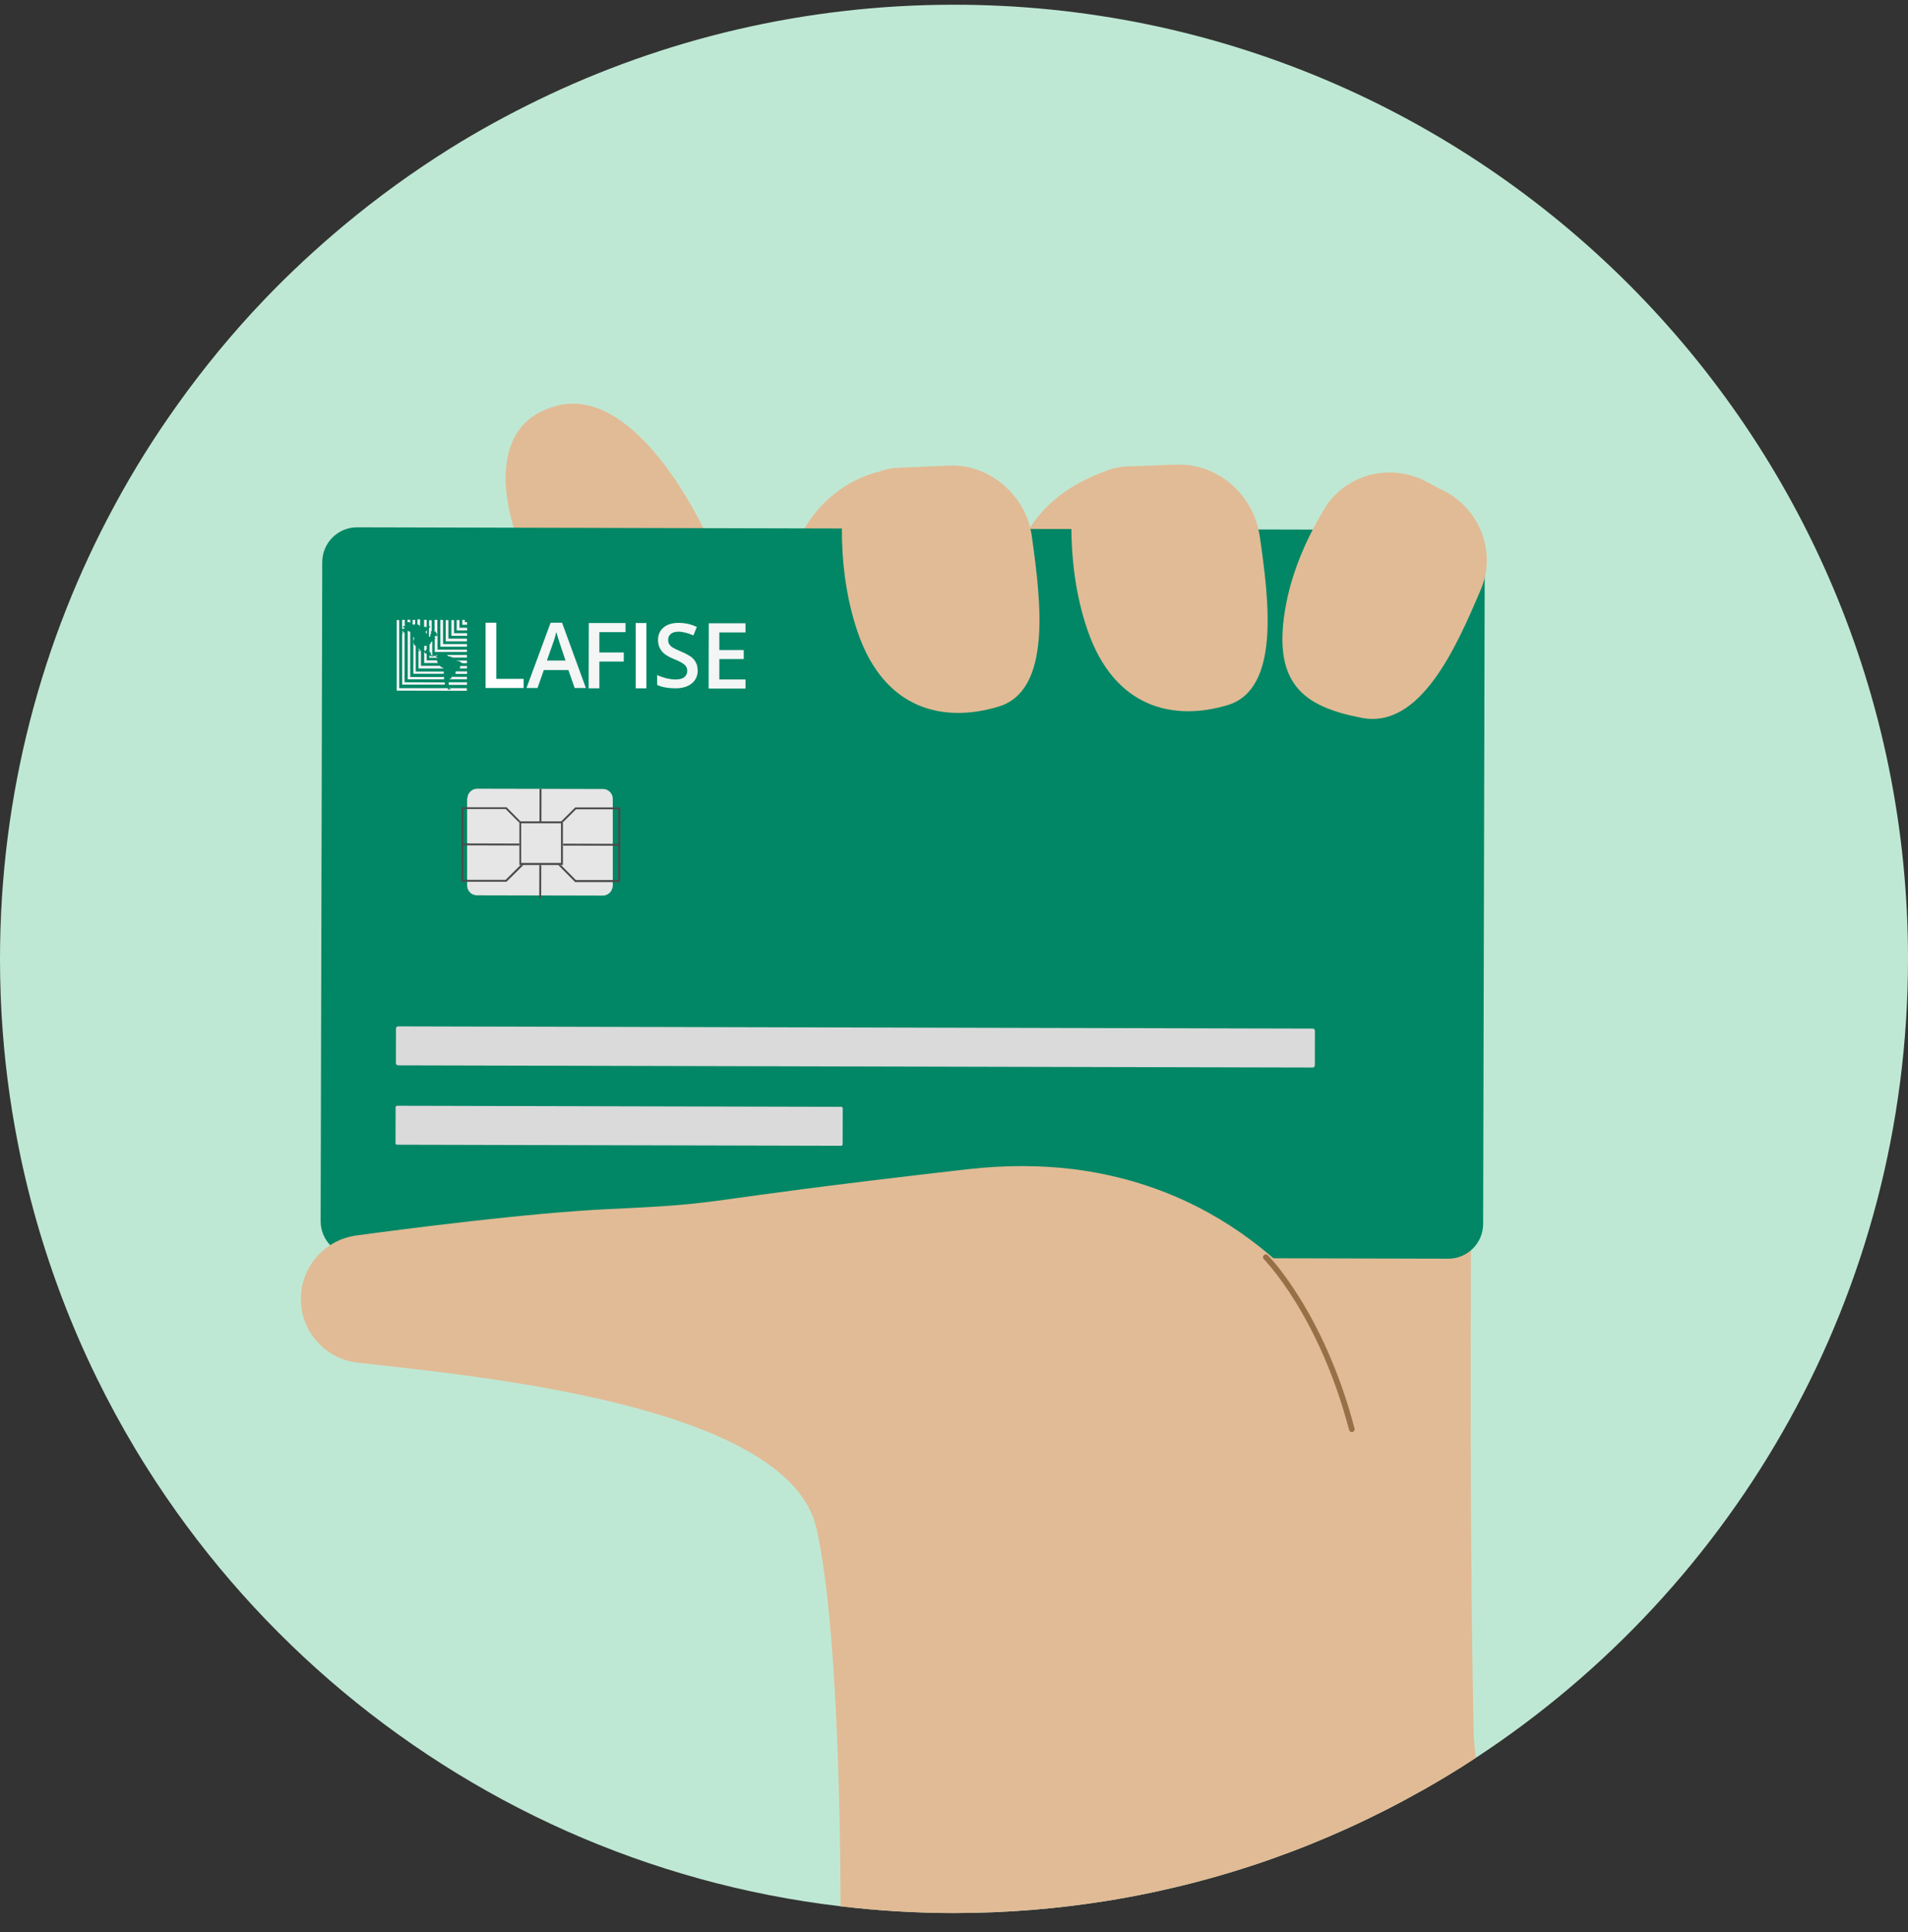 <svg width="80" height="81" viewBox="0 0 80 81" fill="none" xmlns="http://www.w3.org/2000/svg">
<rect x="0" y="0" width="80" height="81" fill="#333333" stroke="none"/>
<g clip-path="url(#clip0_3431_1376)">
<path d="M80 40.195C80 54.209 72.79 66.541 61.881 73.69C61.863 73.702 61.844 73.714 61.82 73.727C61.099 74.201 60.359 74.645 59.607 75.07C55.601 77.332 51.164 78.916 46.456 79.68C44.354 80.019 42.203 80.198 40.003 80.198C38.395 80.198 36.805 80.099 35.245 79.914C31.203 79.44 27.345 78.355 23.764 76.765C16.498 73.529 10.372 68.199 6.163 61.537C3.685 57.617 1.874 53.235 0.875 48.551C0.512 46.832 0.253 45.076 0.117 43.282C0.037 42.259 0 41.23 0 40.195C0 33.298 1.75 26.809 4.826 21.145C5.608 19.697 6.483 18.304 7.439 16.967C8.542 15.42 9.756 13.947 11.069 12.573C12.116 11.476 13.232 10.44 14.396 9.467C15.814 8.283 17.311 7.199 18.889 6.213C20.066 5.479 21.293 4.808 22.55 4.197C27.825 1.634 33.748 0.198 40.003 0.198C62.091 0.198 80 18.107 80 40.195Z" fill="#BFE8D4"/>
<path d="M61.818 73.727C61.097 74.201 60.358 74.645 59.606 75.07C58.416 72.531 57.258 70.023 57.258 70.023L44.39 62.948L44.846 52.508L45 49.014L45.031 48.274L50.398 48.65L59.07 49.26L61.695 49.445C61.695 49.445 61.689 50.554 61.676 52.348C61.658 57.013 61.639 66.325 61.8 72.999C61.806 73.246 61.812 73.492 61.818 73.727Z" fill="#E1BB95"/>
<path d="M46.768 19.629C46.768 19.629 44.173 20.227 43.015 22.421H45.141L46.774 19.629H46.768Z" fill="#E1BB95"/>
<path d="M36.834 19.783C36.834 19.783 34.776 20.171 33.617 22.359H35.743L36.84 19.783H36.834Z" fill="#E1BB95"/>
<path d="M29.587 22.353C29.587 22.353 26.796 16.153 23.381 17.003C19.967 17.854 21.582 22.236 21.582 22.236L29.587 22.347V22.353Z" fill="#E1BB95"/>
<path d="M13.511 23.562L13.444 51.19C13.442 51.997 14.094 52.653 14.901 52.654L60.722 52.766C61.528 52.768 62.184 52.116 62.186 51.309L62.253 23.681C62.255 22.875 61.603 22.219 60.796 22.217L14.976 22.105C14.169 22.103 13.514 22.756 13.511 23.562Z" fill="#018765"/>
<path d="M18.833 28.855C18.833 28.855 18.864 28.873 18.876 28.873C18.895 28.873 18.919 28.892 18.919 28.892H18.907C18.907 28.892 18.882 28.904 18.858 28.904C18.833 28.904 18.808 28.904 18.808 28.904H18.771L18.777 28.873L18.79 28.849H18.765H18.734H18.722H16.738V25.995H16.633V28.953L19.573 28.959V28.849H18.808L18.827 28.867L18.833 28.855Z" fill="url(#paint0_linear_3431_1376)"/>
<path d="M18.815 28.608C18.815 28.608 18.815 28.657 18.809 28.657C18.803 28.657 18.821 28.695 18.821 28.695V28.713H19.579V28.602H18.815V28.608Z" fill="url(#paint1_linear_3431_1376)"/>
<path d="M16.887 26.562C16.887 26.562 16.905 26.543 16.911 26.537C16.911 26.537 16.924 26.519 16.936 26.512C16.948 26.512 16.954 26.494 16.954 26.494C16.954 26.494 16.942 26.494 16.936 26.494C16.924 26.494 16.917 26.494 16.917 26.494C16.917 26.494 16.917 26.488 16.911 26.482H16.893H16.887C16.887 26.482 16.887 26.463 16.899 26.457C16.911 26.451 16.899 26.439 16.893 26.439C16.887 26.439 16.868 26.451 16.874 26.439V26.556H16.881C16.881 26.556 16.893 26.556 16.893 26.549L16.887 26.562Z" fill="url(#paint2_linear_3431_1376)"/>
<path d="M16.891 26.359H16.91H16.928C16.928 26.359 16.928 26.346 16.953 26.359V26.34C16.953 26.34 16.971 26.322 16.971 26.316L16.959 26.303H16.934L16.91 26.309H16.897C16.897 26.309 16.897 26.291 16.897 26.285L16.916 26.266V26.248L16.922 26.236H16.934C16.934 26.236 16.934 26.236 16.934 26.229C16.934 26.217 16.947 26.229 16.947 26.229L16.959 26.242V26.254H16.977V26.205V26.174H16.965C16.965 26.174 16.965 26.162 16.965 26.155C16.965 26.155 16.965 26.155 16.971 26.149V25.983H16.86V26.39C16.86 26.39 16.86 26.39 16.86 26.384C16.873 26.377 16.879 26.359 16.885 26.359H16.891Z" fill="url(#paint3_linear_3431_1376)"/>
<path d="M18.66 28.712L18.648 28.682C18.648 28.682 18.66 28.657 18.648 28.645C18.641 28.639 18.648 28.608 18.648 28.608L16.965 28.602V26.519C16.959 26.519 16.941 26.525 16.928 26.531C16.916 26.531 16.904 26.555 16.891 26.562C16.891 26.562 16.883 26.568 16.866 26.58C16.866 26.58 16.866 26.58 16.86 26.58V28.7H18.654L18.66 28.712Z" fill="url(#paint4_linear_3431_1376)"/>
<path d="M18.624 28.485L18.612 28.46C18.612 28.454 18.612 28.423 18.624 28.417C18.624 28.417 18.624 28.392 18.624 28.38H17.201V26.494C17.201 26.494 17.163 26.47 17.157 26.47C17.151 26.47 17.133 26.457 17.12 26.451C17.114 26.451 17.108 26.451 17.096 26.451V28.479H18.624V28.485Z" fill="url(#paint5_linear_3431_1376)"/>
<path d="M17.106 26.088C17.106 26.088 17.113 26.082 17.125 26.076C17.131 26.076 17.137 26.082 17.137 26.082C17.137 26.082 17.149 26.076 17.156 26.076L17.162 26.082H17.168C17.174 26.082 17.174 26.082 17.18 26.088C17.18 26.088 17.18 26.1 17.18 26.107C17.18 26.107 17.186 26.113 17.193 26.119C17.193 26.119 17.195 26.119 17.199 26.119V25.977H17.088V26.088C17.088 26.088 17.106 26.082 17.1 26.082L17.106 26.088Z" fill="url(#paint6_linear_3431_1376)"/>
<path d="M19.578 28.373H18.912C18.918 28.38 18.931 28.386 18.937 28.398C18.937 28.41 18.937 28.417 18.931 28.429C18.918 28.441 18.881 28.454 18.869 28.454C18.857 28.454 18.851 28.472 18.851 28.478H19.578V28.373Z" fill="url(#paint7_linear_3431_1376)"/>
<path d="M17.353 26.186H17.366V26.192C17.366 26.192 17.372 26.192 17.378 26.192V26.186C17.378 26.186 17.378 26.186 17.378 26.18C17.378 26.174 17.378 26.174 17.378 26.168C17.378 26.168 17.378 26.168 17.378 26.161C17.378 26.161 17.39 26.168 17.396 26.161C17.396 26.161 17.396 26.161 17.403 26.161C17.409 26.161 17.403 26.161 17.409 26.161V25.989H17.298V26.174C17.298 26.174 17.304 26.18 17.31 26.18C17.31 26.18 17.316 26.18 17.329 26.186H17.353Z" fill="url(#paint8_linear_3431_1376)"/>
<path d="M19.578 28.146H19.122C19.122 28.146 19.104 28.152 19.104 28.158C19.104 28.165 19.098 28.189 19.098 28.195V28.226C19.098 28.226 19.098 28.245 19.098 28.251H19.584V28.146H19.578Z" fill="url(#paint9_linear_3431_1376)"/>
<path d="M17.41 26.211C17.41 26.211 17.422 26.211 17.429 26.211V26.192C17.429 26.192 17.427 26.194 17.422 26.198H17.416C17.416 26.198 17.404 26.205 17.416 26.205L17.41 26.211Z" fill="url(#paint10_linear_3431_1376)"/>
<path d="M18.606 28.257V28.238C18.606 28.22 18.606 28.208 18.606 28.189C18.606 28.183 18.606 28.165 18.606 28.152H17.429V27.086C17.429 27.08 17.416 27.068 17.416 27.068H17.404C17.404 27.068 17.386 27.049 17.379 27.043C17.379 27.043 17.367 27.024 17.361 27.018C17.361 27.012 17.361 26.994 17.361 26.994C17.361 26.994 17.349 26.981 17.349 26.975C17.349 26.975 17.336 26.957 17.336 26.951V26.932C17.336 26.932 17.336 26.907 17.336 26.901C17.336 26.895 17.336 26.883 17.336 26.877C17.336 26.87 17.342 26.821 17.355 26.809C17.361 26.803 17.367 26.79 17.367 26.79V26.772C17.367 26.772 17.373 26.747 17.367 26.747C17.367 26.747 17.342 26.716 17.342 26.71C17.336 26.71 17.33 26.679 17.33 26.667V28.245H18.612L18.606 28.257Z" fill="url(#paint11_linear_3431_1376)"/>
<path d="M17.552 27.216L17.595 27.296V27.32L17.546 27.277V28.023H18.594C18.594 28.005 18.563 27.998 18.55 27.986C18.538 27.98 18.501 27.968 18.489 27.961C18.477 27.949 18.452 27.924 18.446 27.912H17.651V27.29L17.626 27.277H17.608V27.259V27.24C17.608 27.24 17.595 27.228 17.589 27.222L17.564 27.197C17.564 27.197 17.552 27.191 17.552 27.179C17.552 27.179 17.552 27.166 17.546 27.16V27.209V27.216H17.552Z" fill="url(#paint12_linear_3431_1376)"/>
<path d="M17.571 26.205L17.583 26.217H17.589H17.595V26.223C17.595 26.223 17.597 26.223 17.602 26.223C17.602 26.223 17.608 26.229 17.614 26.229C17.614 26.229 17.62 26.229 17.614 26.235C17.614 26.235 17.614 26.235 17.608 26.235C17.608 26.235 17.606 26.238 17.602 26.242C17.602 26.242 17.595 26.242 17.589 26.242V26.248C17.589 26.248 17.589 26.254 17.595 26.26C17.595 26.26 17.608 26.26 17.614 26.26V25.964H17.503V26.18C17.503 26.18 17.521 26.18 17.528 26.186L17.571 26.205Z" fill="url(#paint13_linear_3431_1376)"/>
<path d="M19.579 27.918H19.295C19.295 27.918 19.295 27.967 19.289 27.986C19.289 27.998 19.283 28.01 19.27 28.023H19.579V27.918Z" fill="url(#paint14_linear_3431_1376)"/>
<path d="M19.578 27.801V27.69H19.128L19.171 27.708H19.227C19.227 27.708 19.257 27.727 19.27 27.727C19.282 27.727 19.294 27.752 19.3 27.758C19.307 27.764 19.337 27.764 19.344 27.77C19.35 27.77 19.368 27.795 19.368 27.795C19.368 27.795 19.368 27.795 19.368 27.801H19.578Z" fill="url(#paint15_linear_3431_1376)"/>
<path d="M17.884 27.795H18.364C18.364 27.795 18.352 27.782 18.346 27.776C18.34 27.764 18.334 27.745 18.328 27.739C18.328 27.733 18.328 27.702 18.328 27.702V27.684H17.89V27.4H17.878H17.828C17.828 27.4 17.816 27.351 17.804 27.345C17.797 27.345 17.785 27.339 17.785 27.332V27.684V27.795H17.896H17.884Z" fill="url(#paint16_linear_3431_1376)"/>
<path d="M17.872 26.562H17.891C17.891 26.562 17.891 26.562 17.897 26.562V26.42C17.885 26.427 17.878 26.439 17.872 26.451C17.872 26.451 17.872 26.457 17.866 26.457C17.866 26.464 17.854 26.47 17.848 26.476C17.848 26.482 17.848 26.488 17.848 26.494C17.848 26.494 17.848 26.507 17.848 26.513C17.848 26.519 17.848 26.519 17.854 26.519C17.86 26.519 17.854 26.519 17.86 26.519H17.866V26.538C17.866 26.538 17.866 26.55 17.866 26.556C17.86 26.556 17.854 26.556 17.866 26.556L17.872 26.562Z" fill="url(#paint17_linear_3431_1376)"/>
<path d="M17.786 26.273H17.793C17.793 26.273 17.805 26.273 17.817 26.285H17.823C17.83 26.285 17.836 26.285 17.842 26.285C17.848 26.285 17.848 26.279 17.86 26.273C17.86 26.273 17.867 26.26 17.879 26.26C17.879 26.26 17.879 26.273 17.873 26.279C17.873 26.279 17.879 26.285 17.879 26.291C17.879 26.297 17.867 26.303 17.873 26.309C17.879 26.309 17.885 26.303 17.885 26.297C17.885 26.297 17.891 26.285 17.891 26.279V25.983H17.78V26.273C17.78 26.273 17.78 26.273 17.786 26.273Z" fill="url(#paint18_linear_3431_1376)"/>
<path d="M17.81 27.277L17.822 27.302L17.853 27.271C17.853 27.271 17.865 27.246 17.871 27.234C17.871 27.228 17.878 27.215 17.89 27.215V27.067H17.878C17.878 27.067 17.865 27.067 17.865 27.073C17.865 27.073 17.865 27.073 17.859 27.08H17.853H17.841L17.816 27.073H17.81C17.81 27.073 17.81 27.073 17.785 27.092V27.252L17.797 27.265H17.81V27.277Z" fill="url(#paint19_linear_3431_1376)"/>
<path d="M18.727 27.474H18.758L18.795 27.499L18.826 27.523H18.863H18.882L18.931 27.542C18.931 27.542 18.968 27.56 18.974 27.567H19.578V27.456H18.727C18.727 27.456 18.734 27.456 18.74 27.456C18.765 27.468 18.734 27.474 18.734 27.474H18.727Z" fill="url(#paint20_linear_3431_1376)"/>
<path d="M18.351 27.567C18.351 27.567 18.296 27.536 18.296 27.53C18.296 27.53 18.277 27.53 18.271 27.517C18.271 27.511 18.24 27.493 18.24 27.493C18.228 27.493 18.179 27.499 18.179 27.499L18.166 27.517C18.166 27.517 18.142 27.517 18.129 27.517C18.123 27.517 18.105 27.505 18.105 27.505H18.074L18.055 27.499H18.025L18.006 27.487V27.462H18V27.573H18.351V27.567Z" fill="url(#paint21_linear_3431_1376)"/>
<path d="M18.536 27.468L18.555 27.462H18.518C18.518 27.462 18.524 27.468 18.536 27.468Z" fill="url(#paint22_linear_3431_1376)"/>
<path d="M18.26 27.462H18.273L18.291 27.48H18.31C18.31 27.48 18.34 27.468 18.365 27.456H18.248L18.26 27.468V27.462Z" fill="url(#paint23_linear_3431_1376)"/>
<path d="M18.039 27.344C18.039 27.344 18.051 27.344 18.063 27.344C18.069 27.344 18.063 27.357 18.063 27.357V27.381C18.063 27.381 18.063 27.394 18.063 27.4C18.063 27.406 18.063 27.437 18.063 27.437C18.063 27.437 18.069 27.437 18.076 27.449C18.076 27.455 18.088 27.461 18.1 27.468C18.119 27.474 18.125 27.48 18.125 27.48H18.162L18.186 27.468H18.211H18.125V26.876C18.125 26.876 18.113 26.882 18.106 26.888C18.106 26.888 18.106 26.895 18.1 26.901C18.1 26.901 18.094 26.901 18.088 26.907C18.088 26.907 18.082 26.907 18.076 26.907C18.069 26.907 18.069 26.907 18.069 26.913C18.069 26.919 18.069 26.925 18.069 26.925C18.069 26.925 18.069 26.938 18.069 26.944C18.069 26.95 18.069 26.95 18.069 26.95C18.069 26.95 18.063 26.968 18.057 26.975H18.045L18.026 26.999C18.026 26.999 18.014 27.012 18.008 27.018V27.338H18.014L18.039 27.351V27.344Z" fill="url(#paint24_linear_3431_1376)"/>
<path d="M18.008 26.685C18.008 26.685 18.014 26.685 18.02 26.685C18.026 26.685 18.033 26.673 18.039 26.667C18.039 26.667 18.057 26.654 18.051 26.642C18.051 26.642 18.049 26.638 18.045 26.63L18.033 26.611C18.033 26.611 18.033 26.611 18.033 26.605C18.033 26.605 18.039 26.599 18.045 26.593C18.045 26.593 18.047 26.593 18.051 26.593C18.051 26.593 18.051 26.593 18.057 26.586C18.057 26.586 18.059 26.586 18.064 26.586C18.064 26.586 18.064 26.58 18.07 26.574C18.07 26.568 18.082 26.556 18.076 26.549C18.076 26.549 18.076 26.543 18.07 26.537C18.07 26.537 18.07 26.537 18.07 26.531C18.07 26.525 18.064 26.531 18.064 26.531L18.07 26.525C18.07 26.525 18.07 26.519 18.07 26.512C18.07 26.512 18.07 26.512 18.07 26.506C18.07 26.506 18.07 26.506 18.07 26.5C18.07 26.5 18.064 26.494 18.07 26.482C18.07 26.482 18.076 26.469 18.082 26.463C18.082 26.463 18.082 26.461 18.082 26.457C18.082 26.457 18.088 26.445 18.094 26.451C18.094 26.451 18.096 26.451 18.101 26.451V26.001H17.99V26.297C17.99 26.297 17.996 26.285 17.996 26.278C17.996 26.272 17.996 26.266 17.996 26.26C17.996 26.254 17.996 26.254 18.002 26.254C18.002 26.254 18.002 26.254 18.008 26.254C18.008 26.254 18.008 26.254 18.008 26.247C18.008 26.247 18.008 26.235 18.014 26.241C18.014 26.241 18.014 26.241 18.02 26.241H18.026C18.026 26.241 18.039 26.241 18.039 26.247C18.039 26.254 18.039 26.254 18.033 26.26C18.033 26.26 18.033 26.266 18.026 26.272C18.026 26.272 18.02 26.272 18.02 26.278L18.026 26.285C18.026 26.285 18.026 26.303 18.02 26.303C18.02 26.303 18.02 26.315 18.014 26.321H17.996C17.99 26.321 17.99 26.321 17.983 26.321V26.691C17.983 26.691 17.983 26.697 17.983 26.703L18.008 26.685Z" fill="url(#paint25_linear_3431_1376)"/>
<path d="M19.577 27.345V27.234H18.345V26.643C18.345 26.643 18.338 26.649 18.332 26.649C18.332 26.649 18.314 26.667 18.295 26.667C18.277 26.667 18.252 26.667 18.252 26.667C18.252 26.667 18.24 26.667 18.227 26.673V26.741C18.227 26.741 18.24 26.747 18.24 26.753C18.24 26.76 18.24 26.76 18.252 26.766L18.271 26.76H18.277C18.277 26.76 18.277 26.76 18.265 26.772C18.258 26.772 18.252 26.784 18.246 26.784C18.24 26.784 18.227 26.784 18.227 26.784V27.333H19.571L19.577 27.345Z" fill="url(#paint26_linear_3431_1376)"/>
<path d="M18.26 26.47H18.272C18.272 26.47 18.272 26.47 18.272 26.482V26.507C18.272 26.507 18.272 26.507 18.278 26.507C18.284 26.507 18.29 26.513 18.29 26.519C18.297 26.519 18.297 26.525 18.297 26.531C18.297 26.538 18.297 26.538 18.29 26.55C18.29 26.556 18.303 26.562 18.309 26.562C18.309 26.562 18.334 26.562 18.334 26.568C18.334 26.568 18.334 26.575 18.334 26.581V25.983H18.223V26.507C18.223 26.507 18.229 26.482 18.235 26.482L18.253 26.464L18.26 26.47Z" fill="white"/>
<path d="M18.302 26.642C18.302 26.642 18.302 26.63 18.302 26.624C18.302 26.624 18.308 26.624 18.32 26.624C18.32 26.624 18.333 26.624 18.339 26.617V26.581C18.339 26.581 18.339 26.593 18.326 26.599C18.314 26.605 18.308 26.605 18.302 26.611V26.624C18.302 26.624 18.302 26.624 18.296 26.63C18.29 26.636 18.296 26.642 18.296 26.642H18.302Z" fill="url(#paint27_linear_3431_1376)"/>
<path d="M18.574 27V25.989H18.463V27.11H19.578V27H18.574Z" fill="white"/>
<path d="M19.578 26.883V26.772H18.801V25.995H18.69V26.889H19.578V26.883Z" fill="url(#paint28_linear_3431_1376)"/>
<path d="M19.585 26.654V26.544H19.037V25.995H18.926V26.654H19.585Z" fill="url(#paint29_linear_3431_1376)"/>
<path d="M19.586 26.427V26.316H19.265V25.995H19.148V26.427H19.586Z" fill="url(#paint30_linear_3431_1376)"/>
<path d="M19.584 26.192V26.081H19.492V25.989H19.381V26.192H19.584Z" fill="url(#paint31_linear_3431_1376)"/>
<path d="M20.36 28.842V26.106H20.81V28.46H21.956V28.842H20.36Z" fill="white"/>
<path d="M24.097 28.848L23.832 28.09H22.802L22.537 28.842H22.075L23.086 26.106H23.567L24.565 28.842H24.097V28.848ZM23.715 27.702L23.468 26.963C23.45 26.913 23.425 26.833 23.394 26.728C23.363 26.624 23.339 26.544 23.326 26.494C23.289 26.648 23.246 26.815 23.178 26.987L22.932 27.69H23.715V27.702Z" fill="#F4F5F5"/>
<path d="M25.124 28.855H24.681L24.687 26.119H26.227V26.501H25.131V27.351H26.154V27.733H25.131V28.849L25.124 28.855Z" fill="#F4F5F5"/>
<path d="M26.653 28.855V26.119H27.103V28.855H26.653Z" fill="white"/>
<path d="M29.254 28.103C29.254 28.337 29.167 28.522 28.995 28.658C28.822 28.793 28.588 28.861 28.286 28.855C27.984 28.849 27.744 28.805 27.553 28.713V28.3C27.676 28.356 27.805 28.399 27.941 28.436C28.077 28.466 28.206 28.485 28.317 28.485C28.489 28.485 28.613 28.454 28.693 28.386C28.773 28.319 28.816 28.232 28.816 28.121C28.816 28.023 28.779 27.936 28.705 27.869C28.631 27.801 28.477 27.715 28.243 27.622C28.003 27.524 27.83 27.413 27.738 27.283C27.639 27.154 27.59 27.006 27.59 26.827C27.59 26.605 27.67 26.433 27.824 26.303C27.984 26.174 28.188 26.112 28.459 26.112C28.73 26.112 28.964 26.168 29.217 26.279L29.075 26.636C28.841 26.538 28.631 26.482 28.446 26.482C28.305 26.482 28.2 26.513 28.126 26.575C28.052 26.636 28.015 26.716 28.015 26.821C28.015 26.889 28.027 26.951 28.058 27C28.089 27.049 28.132 27.098 28.2 27.142C28.268 27.185 28.385 27.24 28.557 27.314C28.748 27.394 28.89 27.474 28.983 27.542C29.069 27.61 29.143 27.696 29.18 27.782C29.223 27.85 29.247 27.955 29.247 28.078L29.254 28.103Z" fill="#F4F5F5"/>
<path d="M31.252 28.867H29.711L29.717 26.13H31.258V26.512H30.161V27.252H31.184V27.628H30.161V28.485H31.258V28.86L31.252 28.867Z" fill="#F4F5F5"/>
<path d="M19.598 33.471C19.598 33.249 19.783 33.064 20.005 33.064L25.287 33.076C25.508 33.076 25.693 33.261 25.693 33.483V37.138C25.681 37.359 25.502 37.544 25.274 37.544L19.993 37.532C19.771 37.532 19.586 37.347 19.586 37.125V33.471H19.598Z" fill="#E6E6E6"/>
<path fill-rule="evenodd" clip-rule="evenodd" d="M22.61 37.643L22.623 33.07H22.703L22.691 37.643H22.61Z" fill="#4A4A4A"/>
<path fill-rule="evenodd" clip-rule="evenodd" d="M25.993 35.455L19.393 35.437V35.356L25.993 35.375V35.455Z" fill="#4A4A4A"/>
<path fill-rule="evenodd" clip-rule="evenodd" d="M24.12 33.847H26.006L25.999 36.977H24.113L23.078 35.93V34.882L24.12 33.847ZM24.151 33.927L23.158 34.919V35.899L24.144 36.891H25.919L25.925 33.927H24.151Z" fill="#4A4A4A"/>
<path fill-rule="evenodd" clip-rule="evenodd" d="M21.243 33.841H19.357L19.351 36.965H21.236L22.278 35.936V34.889L21.243 33.847V33.841ZM21.206 33.921L22.198 34.913V35.893L21.199 36.885H19.424L19.431 33.915H21.206V33.921Z" fill="#4A4A4A"/>
<path d="M21.778 34.432H23.609V36.263H21.778V34.432Z" fill="#E6E6E6"/>
<path fill-rule="evenodd" clip-rule="evenodd" d="M23.522 34.512H21.852V36.176H23.522V34.512ZM21.778 34.432V36.263H23.602V34.432H21.778Z" fill="#4A4A4A"/>
<path d="M55.04 43.12L16.695 43.027C16.644 43.026 16.602 43.068 16.602 43.119L16.599 44.567C16.599 44.618 16.64 44.66 16.691 44.66L55.036 44.753C55.087 44.754 55.129 44.712 55.129 44.661L55.132 43.213C55.133 43.162 55.091 43.12 55.04 43.12Z" fill="#DADADB"/>
<path d="M35.274 46.4L16.649 46.355C16.616 46.355 16.588 46.382 16.588 46.416L16.584 47.926C16.584 47.96 16.611 47.988 16.645 47.988L35.27 48.033C35.304 48.033 35.331 48.006 35.331 47.972L35.335 46.462C35.335 46.428 35.308 46.4 35.274 46.4Z" fill="#DADADB"/>
<path d="M61.881 73.689C61.881 73.689 61.844 73.714 61.819 73.726C61.098 74.201 60.359 74.644 59.607 75.07C55.601 77.331 51.164 78.915 46.456 79.679C44.354 80.018 42.203 80.197 40.003 80.197C38.395 80.197 36.804 80.098 35.245 79.913C35.233 76.179 35.11 67.957 34.234 64.075C33.064 58.855 19.795 57.672 14.994 57.123C14.316 57.049 13.718 56.723 13.299 56.242C12.868 55.767 12.615 55.139 12.615 54.455C12.615 53.16 13.54 52.051 14.803 51.817C14.846 51.805 14.896 51.798 14.945 51.792C17.034 51.509 22.198 50.843 25.483 50.689C31.017 50.43 28.189 50.43 40.545 49.019C42.16 48.834 43.645 48.846 45.001 49.013C48.563 49.457 51.25 50.942 53.198 52.581C56.168 55.077 57.413 57.924 57.413 57.924C59.921 61.148 61.178 67.766 61.801 72.999C61.832 73.233 61.856 73.461 61.881 73.689Z" fill="#E1BB95"/>
<path d="M60.396 20.504C61.98 21.219 62.763 23.056 62.109 24.664C62.097 24.689 62.091 24.713 62.078 24.738C61.043 27.179 59.539 30.562 57.099 30.094C54.658 29.625 53.278 28.676 53.931 25.293C54.233 23.74 54.911 22.341 55.558 21.287C56.292 20.085 57.962 19.37 59.638 20.104L60.39 20.504H60.396Z" fill="#E1BB95"/>
<path d="M49.382 19.481C50.916 19.425 52.414 20.578 52.765 22.205C52.79 22.309 52.808 22.421 52.827 22.531C53.209 25.188 53.677 28.891 51.477 29.557C49.277 30.223 46.744 29.748 45.598 26.414C45.068 24.879 44.926 23.326 44.92 22.088C44.92 20.683 45.918 19.604 47.237 19.555L49.388 19.475L49.382 19.481Z" fill="#E1BB95"/>
<path d="M39.817 19.518C41.364 19.456 42.874 20.603 43.219 22.236C43.244 22.341 43.262 22.451 43.275 22.569C43.645 25.231 44.1 28.941 41.876 29.619C39.651 30.297 37.099 29.835 35.959 26.494C35.436 24.96 35.294 23.401 35.3 22.162C35.3 20.751 36.317 19.666 37.648 19.61L39.817 19.518Z" fill="#E1BB95"/>
<path d="M53.075 52.705C53.075 52.705 55.392 55.022 56.681 59.916" stroke="#987048" stroke-width="0.237" stroke-linecap="round" stroke-linejoin="round"/>
</g>
<defs>
<linearGradient id="paint0_linear_3431_1376" x1="16.469" y1="27.889" x2="35.067" y2="23.466" gradientUnits="userSpaceOnUse">
<stop offset="0.02" stop-color="#F4F5F5"/>
<stop offset="0.27" stop-color="#F0F1F1"/>
<stop offset="0.46" stop-color="#E6E6E6"/>
<stop offset="0.64" stop-color="#D6D5D5"/>
<stop offset="0.81" stop-color="#C1C0C0"/>
<stop offset="0.97" stop-color="#A7A7A7"/>
<stop offset="1" stop-color="#A2A2A2"/>
</linearGradient>
<linearGradient id="paint1_linear_3431_1376" x1="16.799" y1="29.264" x2="35.391" y2="24.842" gradientUnits="userSpaceOnUse">
<stop offset="0.02" stop-color="#F4F5F5"/>
<stop offset="0.27" stop-color="#F0F1F1"/>
<stop offset="0.46" stop-color="#E6E6E6"/>
<stop offset="0.64" stop-color="#D6D5D5"/>
<stop offset="0.81" stop-color="#C1C0C0"/>
<stop offset="0.97" stop-color="#A7A7A7"/>
<stop offset="1" stop-color="#A2A2A2"/>
</linearGradient>
<linearGradient id="paint2_linear_3431_1376" x1="16.189" y1="26.705" x2="34.781" y2="22.282" gradientUnits="userSpaceOnUse">
<stop offset="0.02" stop-color="#F4F5F5"/>
<stop offset="0.27" stop-color="#F0F1F1"/>
<stop offset="0.46" stop-color="#E6E6E6"/>
<stop offset="0.64" stop-color="#D6D5D5"/>
<stop offset="0.81" stop-color="#C1C0C0"/>
<stop offset="0.97" stop-color="#A7A7A7"/>
<stop offset="1" stop-color="#A2A2A2"/>
</linearGradient>
<linearGradient id="paint3_linear_3431_1376" x1="16.114" y1="26.397" x2="34.706" y2="21.974" gradientUnits="userSpaceOnUse">
<stop offset="0.02" stop-color="#F4F5F5"/>
<stop offset="0.27" stop-color="#F0F1F1"/>
<stop offset="0.46" stop-color="#E6E6E6"/>
<stop offset="0.64" stop-color="#D6D5D5"/>
<stop offset="0.81" stop-color="#C1C0C0"/>
<stop offset="0.97" stop-color="#A7A7A7"/>
<stop offset="1" stop-color="#A2A2A2"/>
</linearGradient>
<linearGradient id="paint4_linear_3431_1376" x1="16.486" y1="27.963" x2="35.078" y2="23.54" gradientUnits="userSpaceOnUse">
<stop offset="0.02" stop-color="#F4F5F5"/>
<stop offset="0.27" stop-color="#F0F1F1"/>
<stop offset="0.46" stop-color="#E6E6E6"/>
<stop offset="0.64" stop-color="#D6D5D5"/>
<stop offset="0.81" stop-color="#C1C0C0"/>
<stop offset="0.97" stop-color="#A7A7A7"/>
<stop offset="1" stop-color="#A2A2A2"/>
</linearGradient>
<linearGradient id="paint5_linear_3431_1376" x1="16.457" y1="27.834" x2="35.049" y2="23.411" gradientUnits="userSpaceOnUse">
<stop offset="0.02" stop-color="#F4F5F5"/>
<stop offset="0.27" stop-color="#F0F1F1"/>
<stop offset="0.46" stop-color="#E6E6E6"/>
<stop offset="0.64" stop-color="#D6D5D5"/>
<stop offset="0.81" stop-color="#C1C0C0"/>
<stop offset="0.97" stop-color="#A7A7A7"/>
<stop offset="1" stop-color="#A2A2A2"/>
</linearGradient>
<linearGradient id="paint6_linear_3431_1376" x1="16.102" y1="26.335" x2="34.694" y2="21.913" gradientUnits="userSpaceOnUse">
<stop offset="0.02" stop-color="#F4F5F5"/>
<stop offset="0.27" stop-color="#F0F1F1"/>
<stop offset="0.46" stop-color="#E6E6E6"/>
<stop offset="0.64" stop-color="#D6D5D5"/>
<stop offset="0.81" stop-color="#C1C0C0"/>
<stop offset="0.97" stop-color="#A7A7A7"/>
<stop offset="1" stop-color="#A2A2A2"/>
</linearGradient>
<linearGradient id="paint7_linear_3431_1376" x1="16.748" y1="29.054" x2="35.34" y2="24.631" gradientUnits="userSpaceOnUse">
<stop offset="0.02" stop-color="#F4F5F5"/>
<stop offset="0.27" stop-color="#F0F1F1"/>
<stop offset="0.46" stop-color="#E6E6E6"/>
<stop offset="0.64" stop-color="#D6D5D5"/>
<stop offset="0.81" stop-color="#C1C0C0"/>
<stop offset="0.97" stop-color="#A7A7A7"/>
<stop offset="1" stop-color="#A2A2A2"/>
</linearGradient>
<linearGradient id="paint8_linear_3431_1376" x1="16.12" y1="26.421" x2="34.712" y2="21.992" gradientUnits="userSpaceOnUse">
<stop offset="0.02" stop-color="#F4F5F5"/>
<stop offset="0.27" stop-color="#F0F1F1"/>
<stop offset="0.46" stop-color="#E6E6E6"/>
<stop offset="0.64" stop-color="#D6D5D5"/>
<stop offset="0.81" stop-color="#C1C0C0"/>
<stop offset="0.97" stop-color="#A7A7A7"/>
<stop offset="1" stop-color="#A2A2A2"/>
</linearGradient>
<linearGradient id="paint9_linear_3431_1376" x1="16.7" y1="28.863" x2="35.298" y2="24.441" gradientUnits="userSpaceOnUse">
<stop offset="0.02" stop-color="#F4F5F5"/>
<stop offset="0.27" stop-color="#F0F1F1"/>
<stop offset="0.46" stop-color="#E6E6E6"/>
<stop offset="0.64" stop-color="#D6D5D5"/>
<stop offset="0.81" stop-color="#C1C0C0"/>
<stop offset="0.97" stop-color="#A7A7A7"/>
<stop offset="1" stop-color="#A2A2A2"/>
</linearGradient>
<linearGradient id="paint10_linear_3431_1376" x1="16.152" y1="26.539" x2="34.726" y2="22.116" gradientUnits="userSpaceOnUse">
<stop offset="0.02" stop-color="#F4F5F5"/>
<stop offset="0.27" stop-color="#F0F1F1"/>
<stop offset="0.46" stop-color="#E6E6E6"/>
<stop offset="0.64" stop-color="#D6D5D5"/>
<stop offset="0.81" stop-color="#C1C0C0"/>
<stop offset="0.97" stop-color="#A7A7A7"/>
<stop offset="1" stop-color="#A2A2A2"/>
</linearGradient>
<linearGradient id="paint11_linear_3431_1376" x1="16.463" y1="27.852" x2="35.055" y2="23.43" gradientUnits="userSpaceOnUse">
<stop offset="0.02" stop-color="#F4F5F5"/>
<stop offset="0.27" stop-color="#F0F1F1"/>
<stop offset="0.46" stop-color="#E6E6E6"/>
<stop offset="0.64" stop-color="#D6D5D5"/>
<stop offset="0.81" stop-color="#C1C0C0"/>
<stop offset="0.97" stop-color="#A7A7A7"/>
<stop offset="1" stop-color="#A2A2A2"/>
</linearGradient>
<linearGradient id="paint12_linear_3431_1376" x1="16.5" y1="28" x2="35.092" y2="23.578" gradientUnits="userSpaceOnUse">
<stop offset="0.02" stop-color="#F4F5F5"/>
<stop offset="0.27" stop-color="#F0F1F1"/>
<stop offset="0.46" stop-color="#E6E6E6"/>
<stop offset="0.64" stop-color="#D6D5D5"/>
<stop offset="0.81" stop-color="#C1C0C0"/>
<stop offset="0.97" stop-color="#A7A7A7"/>
<stop offset="1" stop-color="#A2A2A2"/>
</linearGradient>
<linearGradient id="paint13_linear_3431_1376" x1="16.146" y1="26.514" x2="34.738" y2="22.091" gradientUnits="userSpaceOnUse">
<stop offset="0.02" stop-color="#F4F5F5"/>
<stop offset="0.27" stop-color="#F0F1F1"/>
<stop offset="0.46" stop-color="#E6E6E6"/>
<stop offset="0.64" stop-color="#D6D5D5"/>
<stop offset="0.81" stop-color="#C1C0C0"/>
<stop offset="0.97" stop-color="#A7A7A7"/>
<stop offset="1" stop-color="#A2A2A2"/>
</linearGradient>
<linearGradient id="paint14_linear_3431_1376" x1="16.658" y1="28.666" x2="35.25" y2="24.244" gradientUnits="userSpaceOnUse">
<stop offset="0.02" stop-color="#F4F5F5"/>
<stop offset="0.27" stop-color="#F0F1F1"/>
<stop offset="0.46" stop-color="#E6E6E6"/>
<stop offset="0.64" stop-color="#D6D5D5"/>
<stop offset="0.81" stop-color="#C1C0C0"/>
<stop offset="0.97" stop-color="#A7A7A7"/>
<stop offset="1" stop-color="#A2A2A2"/>
</linearGradient>
<linearGradient id="paint15_linear_3431_1376" x1="16.596" y1="28.432" x2="35.194" y2="24.009" gradientUnits="userSpaceOnUse">
<stop offset="0.02" stop-color="white"/>
<stop offset="0.27" stop-color="#F0F1F1"/>
<stop offset="0.46" stop-color="#E6E6E6"/>
<stop offset="0.64" stop-color="#D6D5D5"/>
<stop offset="0.81" stop-color="#C1C0C0"/>
<stop offset="0.97" stop-color="#A7A7A7"/>
<stop offset="1" stop-color="#A2A2A2"/>
</linearGradient>
<linearGradient id="paint16_linear_3431_1376" x1="16.493" y1="27.976" x2="35.085" y2="23.553" gradientUnits="userSpaceOnUse">
<stop offset="0.02" stop-color="#F4F5F5"/>
<stop offset="0.27" stop-color="#F0F1F1"/>
<stop offset="0.46" stop-color="#E6E6E6"/>
<stop offset="0.64" stop-color="#D6D5D5"/>
<stop offset="0.81" stop-color="#C1C0C0"/>
<stop offset="0.97" stop-color="#A7A7A7"/>
<stop offset="1" stop-color="#A2A2A2"/>
</linearGradient>
<linearGradient id="paint17_linear_3431_1376" x1="16.238" y1="26.915" x2="34.836" y2="22.492" gradientUnits="userSpaceOnUse">
<stop offset="0.02" stop-color="#F4F5F5"/>
<stop offset="0.27" stop-color="#F0F1F1"/>
<stop offset="0.46" stop-color="#E6E6E6"/>
<stop offset="0.64" stop-color="#D6D5D5"/>
<stop offset="0.81" stop-color="#C1C0C0"/>
<stop offset="0.97" stop-color="#A7A7A7"/>
<stop offset="1" stop-color="#A2A2A2"/>
</linearGradient>
<linearGradient id="paint18_linear_3431_1376" x1="16.159" y1="26.582" x2="34.751" y2="22.159" gradientUnits="userSpaceOnUse">
<stop offset="0.02" stop-color="#F4F5F5"/>
<stop offset="0.27" stop-color="#F0F1F1"/>
<stop offset="0.46" stop-color="#E6E6E6"/>
<stop offset="0.64" stop-color="#D6D5D5"/>
<stop offset="0.81" stop-color="#C1C0C0"/>
<stop offset="0.97" stop-color="#A7A7A7"/>
<stop offset="1" stop-color="#A2A2A2"/>
</linearGradient>
<linearGradient id="paint19_linear_3431_1376" x1="16.395" y1="27.562" x2="34.987" y2="23.14" gradientUnits="userSpaceOnUse">
<stop offset="0.02" stop-color="#F4F5F5"/>
<stop offset="0.27" stop-color="#F0F1F1"/>
<stop offset="0.46" stop-color="#E6E6E6"/>
<stop offset="0.64" stop-color="#D6D5D5"/>
<stop offset="0.81" stop-color="#C1C0C0"/>
<stop offset="0.97" stop-color="#A7A7A7"/>
<stop offset="1" stop-color="#A2A2A2"/>
</linearGradient>
<linearGradient id="paint20_linear_3431_1376" x1="16.535" y1="28.166" x2="35.127" y2="23.744" gradientUnits="userSpaceOnUse">
<stop offset="0.02" stop-color="#F4F5F5"/>
<stop offset="0.27" stop-color="#F0F1F1"/>
<stop offset="0.46" stop-color="#E6E6E6"/>
<stop offset="0.64" stop-color="#D6D5D5"/>
<stop offset="0.81" stop-color="#C1C0C0"/>
<stop offset="0.97" stop-color="#A7A7A7"/>
<stop offset="1" stop-color="#A2A2A2"/>
</linearGradient>
<linearGradient id="paint21_linear_3431_1376" x1="16.48" y1="27.945" x2="35.078" y2="23.522" gradientUnits="userSpaceOnUse">
<stop offset="0.02" stop-color="#F4F5F5"/>
<stop offset="0.27" stop-color="#F0F1F1"/>
<stop offset="0.46" stop-color="#E6E6E6"/>
<stop offset="0.64" stop-color="#D6D5D5"/>
<stop offset="0.81" stop-color="#C1C0C0"/>
<stop offset="0.97" stop-color="#A7A7A7"/>
<stop offset="1" stop-color="#A2A2A2"/>
</linearGradient>
<linearGradient id="paint22_linear_3431_1376" x1="16.486" y1="27.982" x2="35.127" y2="23.546" gradientUnits="userSpaceOnUse">
<stop offset="0.02" stop-color="#F4F5F5"/>
<stop offset="0.27" stop-color="#F0F1F1"/>
<stop offset="0.46" stop-color="#E6E6E6"/>
<stop offset="0.64" stop-color="#D6D5D5"/>
<stop offset="0.81" stop-color="#C1C0C0"/>
<stop offset="0.97" stop-color="#A7A7A7"/>
<stop offset="1" stop-color="#A2A2A2"/>
</linearGradient>
<linearGradient id="paint23_linear_3431_1376" x1="16.482" y1="27.926" x2="35.073" y2="23.503" gradientUnits="userSpaceOnUse">
<stop offset="0.02" stop-color="#F4F5F5"/>
<stop offset="0.27" stop-color="#F0F1F1"/>
<stop offset="0.46" stop-color="#E6E6E6"/>
<stop offset="0.64" stop-color="#D6D5D5"/>
<stop offset="0.81" stop-color="#C1C0C0"/>
<stop offset="0.97" stop-color="#A7A7A7"/>
<stop offset="1" stop-color="#A2A2A2"/>
</linearGradient>
<linearGradient id="paint24_linear_3431_1376" x1="16.408" y1="27.617" x2="35" y2="23.195" gradientUnits="userSpaceOnUse">
<stop offset="0.02" stop-color="#F4F5F5"/>
<stop offset="0.27" stop-color="#F0F1F1"/>
<stop offset="0.46" stop-color="#E6E6E6"/>
<stop offset="0.64" stop-color="#D6D5D5"/>
<stop offset="0.81" stop-color="#C1C0C0"/>
<stop offset="0.97" stop-color="#A7A7A7"/>
<stop offset="1" stop-color="#A2A2A2"/>
</linearGradient>
<linearGradient id="paint25_linear_3431_1376" x1="16.213" y1="26.797" x2="34.805" y2="22.375" gradientUnits="userSpaceOnUse">
<stop offset="0.02" stop-color="#F4F5F5"/>
<stop offset="0.27" stop-color="#F0F1F1"/>
<stop offset="0.46" stop-color="#E6E6E6"/>
<stop offset="0.64" stop-color="#D6D5D5"/>
<stop offset="0.81" stop-color="#C1C0C0"/>
<stop offset="0.97" stop-color="#A7A7A7"/>
<stop offset="1" stop-color="#A2A2A2"/>
</linearGradient>
<linearGradient id="paint26_linear_3431_1376" x1="16.406" y1="27.63" x2="34.998" y2="23.208" gradientUnits="userSpaceOnUse">
<stop offset="0.02" stop-color="#F4F5F5"/>
<stop offset="0.27" stop-color="#F0F1F1"/>
<stop offset="0.46" stop-color="#E6E6E6"/>
<stop offset="0.64" stop-color="#D6D5D5"/>
<stop offset="0.81" stop-color="#C1C0C0"/>
<stop offset="0.97" stop-color="#A7A7A7"/>
<stop offset="1" stop-color="#A2A2A2"/>
</linearGradient>
<linearGradient id="paint27_linear_3431_1376" x1="16.291" y1="27.131" x2="34.883" y2="22.708" gradientUnits="userSpaceOnUse">
<stop offset="0.02" stop-color="#F4F5F5"/>
<stop offset="0.27" stop-color="#F0F1F1"/>
<stop offset="0.46" stop-color="#E6E6E6"/>
<stop offset="0.64" stop-color="#D6D5D5"/>
<stop offset="0.81" stop-color="#C1C0C0"/>
<stop offset="0.97" stop-color="#A7A7A7"/>
<stop offset="1" stop-color="#A2A2A2"/>
</linearGradient>
<linearGradient id="paint28_linear_3431_1376" x1="16.291" y1="27.143" x2="34.883" y2="22.72" gradientUnits="userSpaceOnUse">
<stop offset="0.02" stop-color="#F4F5F5"/>
<stop offset="0.27" stop-color="#F0F1F1"/>
<stop offset="0.46" stop-color="#E6E6E6"/>
<stop offset="0.64" stop-color="#D6D5D5"/>
<stop offset="0.81" stop-color="#C1C0C0"/>
<stop offset="0.97" stop-color="#A7A7A7"/>
<stop offset="1" stop-color="#A2A2A2"/>
</linearGradient>
<linearGradient id="paint29_linear_3431_1376" x1="16.274" y1="27.063" x2="34.866" y2="22.64" gradientUnits="userSpaceOnUse">
<stop offset="0.02" stop-color="#F4F5F5"/>
<stop offset="0.27" stop-color="#F0F1F1"/>
<stop offset="0.46" stop-color="#E6E6E6"/>
<stop offset="0.64" stop-color="#D6D5D5"/>
<stop offset="0.81" stop-color="#C1C0C0"/>
<stop offset="0.97" stop-color="#A7A7A7"/>
<stop offset="1" stop-color="#A2A2A2"/>
</linearGradient>
<linearGradient id="paint30_linear_3431_1376" x1="16.256" y1="26.976" x2="34.848" y2="22.554" gradientUnits="userSpaceOnUse">
<stop offset="0.02" stop-color="#F4F5F5"/>
<stop offset="0.27" stop-color="#F0F1F1"/>
<stop offset="0.46" stop-color="#E6E6E6"/>
<stop offset="0.64" stop-color="#D6D5D5"/>
<stop offset="0.81" stop-color="#C1C0C0"/>
<stop offset="0.97" stop-color="#A7A7A7"/>
<stop offset="1" stop-color="#A2A2A2"/>
</linearGradient>
<linearGradient id="paint31_linear_3431_1376" x1="16.236" y1="26.896" x2="34.828" y2="22.474" gradientUnits="userSpaceOnUse">
<stop offset="0.02" stop-color="#F4F5F5"/>
<stop offset="0.27" stop-color="#F0F1F1"/>
<stop offset="0.46" stop-color="#E6E6E6"/>
<stop offset="0.64" stop-color="#D6D5D5"/>
<stop offset="0.81" stop-color="#C1C0C0"/>
<stop offset="0.97" stop-color="#A7A7A7"/>
<stop offset="1" stop-color="#A2A2A2"/>
</linearGradient>
<clipPath id="clip0_3431_1376">
<rect width="80" height="80.197" fill="white"/>
</clipPath>
</defs>
</svg>
